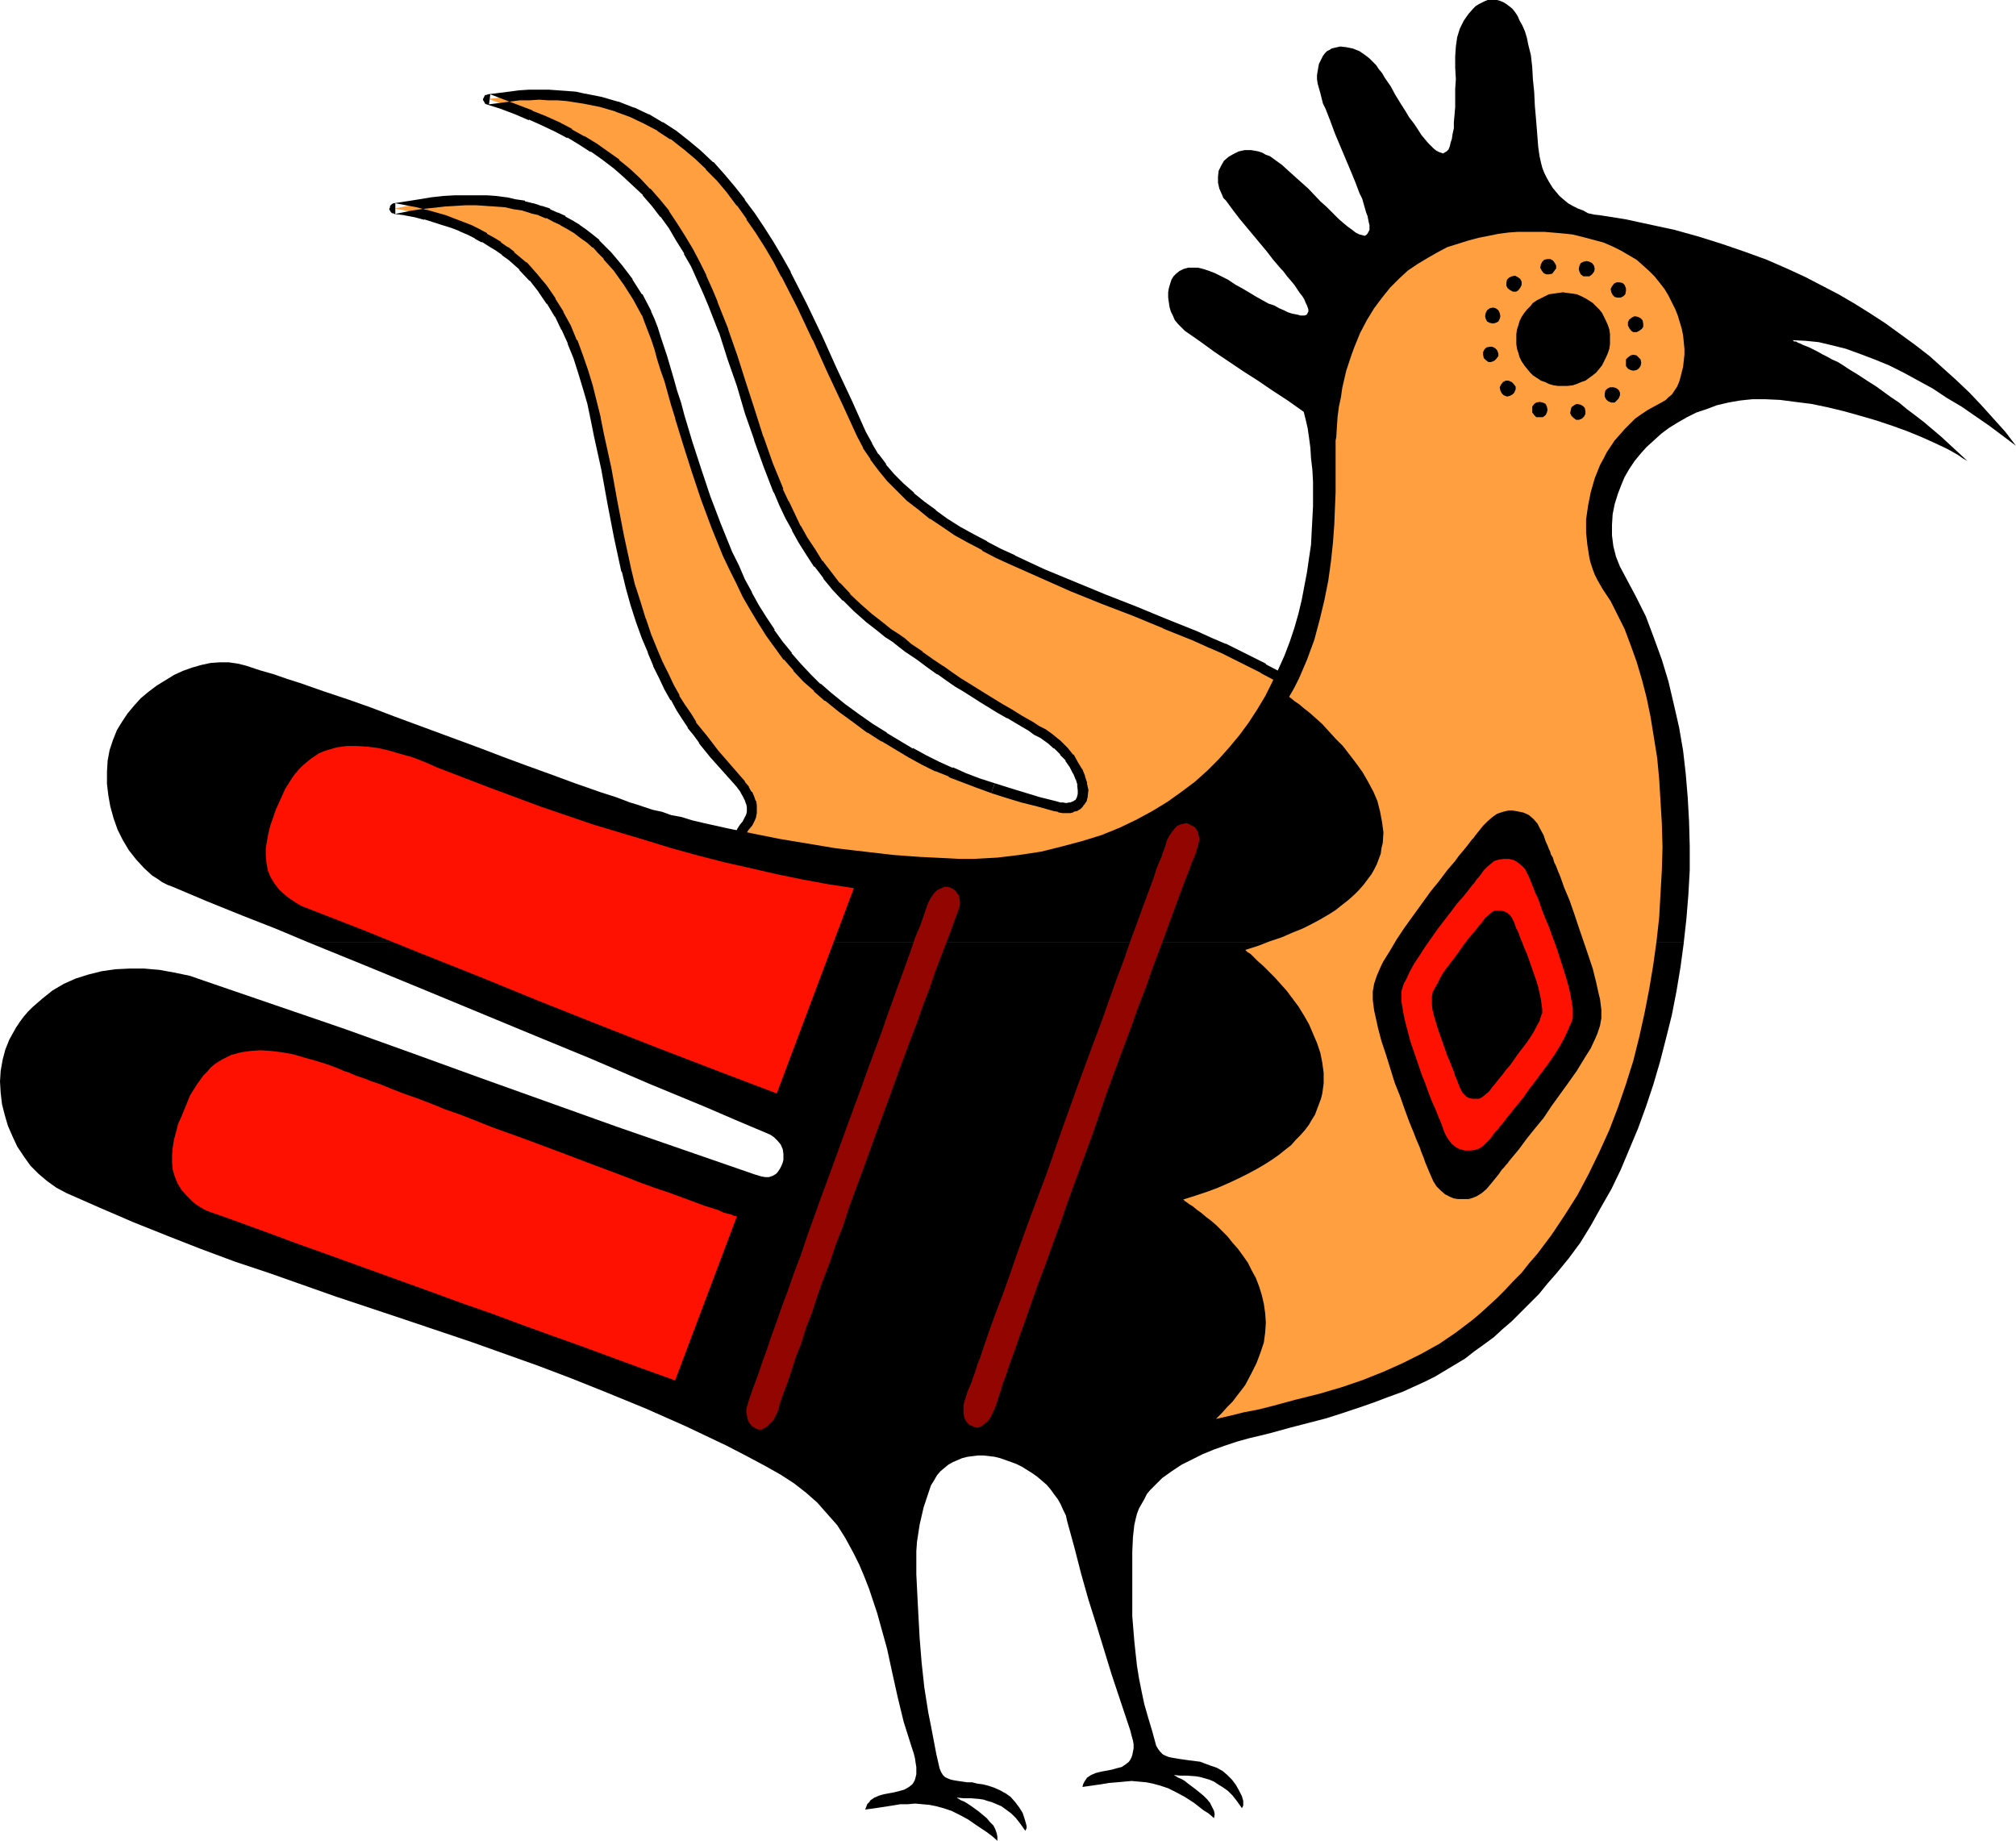 <?xml version="1.0" encoding="UTF-8" standalone="no"?>
<svg
   version="1.0"
   width="129.724mm"
   height="118.449mm"
   id="svg26"
   sodipodi:docname="Bird 55.wmf"
   xmlns:inkscape="http://www.inkscape.org/namespaces/inkscape"
   xmlns:sodipodi="http://sodipodi.sourceforge.net/DTD/sodipodi-0.dtd"
   xmlns="http://www.w3.org/2000/svg"
   xmlns:svg="http://www.w3.org/2000/svg">
  <sodipodi:namedview
     id="namedview26"
     pagecolor="#ffffff"
     bordercolor="#000000"
     borderopacity="0.25"
     inkscape:showpageshadow="2"
     inkscape:pageopacity="0.0"
     inkscape:pagecheckerboard="0"
     inkscape:deskcolor="#d1d1d1"
     inkscape:document-units="mm" />
  <defs
     id="defs1">
    <pattern
       id="WMFhbasepattern"
       patternUnits="userSpaceOnUse"
       width="6"
       height="6"
       x="0"
       y="0" />
  </defs>
  <path
     style="fill:#ff9f3f;fill-opacity:1;fill-rule:evenodd;stroke:none"
     d="m 318.352,167.214 -8.08,-2.908 -3.07,-1.777 -3.07,-1.616 -3.232,-1.616 -3.394,-1.616 -3.394,-1.454 -3.555,-1.616 -7.272,-2.908 -7.434,-3.07 -7.434,-2.908 -7.434,-3.07 -7.434,-3.07 -7.272,-3.393 -3.394,-1.616 -3.394,-1.777 -3.394,-1.777 -3.232,-1.939 -3.07,-1.939 -2.909,-2.1 -2.747,-2.1 -2.747,-2.1 -2.424,-2.262 -2.262,-2.423 -2.101,-2.423 -1.939,-2.585 -1.616,-2.747 -1.454,-2.747 -3.555,-7.755 -3.717,-7.916 -3.555,-7.916 -3.717,-7.755 -3.878,-7.593 -2.101,-3.716 -2.101,-3.554 -2.101,-3.554 -2.262,-3.393 -2.424,-3.231 -2.424,-3.07 -2.586,-3.07 -2.586,-2.747 -2.747,-2.747 -3.07,-2.423 -3.07,-2.423 -3.07,-2.1 -3.394,-1.777 -3.555,-1.616 -3.717,-1.454 -3.717,-0.969 -4.202,-0.969 -2.101,-0.323 -2.101,-0.162 -2.262,-0.323 h -2.101 -2.424 -2.262 l -2.424,0.162 -2.586,0.162 -2.424,0.323 -2.586,0.323 3.555,1.292 3.394,1.292 3.394,1.292 3.232,1.454 3.232,1.454 2.909,1.616 3.07,1.616 2.909,1.777 2.747,1.939 2.586,2.1 2.586,2.1 2.424,2.262 2.424,2.423 2.262,2.585 2.101,2.747 2.101,2.908 1.939,3.07 1.778,3.231 1.616,3.07 1.616,3.231 1.454,3.231 1.293,3.07 2.586,6.624 2.101,6.624 2.262,6.462 2.101,6.624 2.101,6.462 2.262,6.462 2.586,6.301 1.293,3.07 1.454,3.07 1.454,2.908 1.778,2.908 1.778,2.908 1.939,2.908 2.101,2.747 2.262,2.747 2.424,2.585 2.586,2.423 2.747,2.585 3.07,2.262 1.778,1.454 1.616,1.131 1.616,1.292 1.616,1.131 1.454,0.969 1.293,0.969 2.747,1.939 2.262,1.616 2.262,1.454 2.101,1.454 1.939,1.292 4.04,2.585 2.101,1.131 2.101,1.292 2.262,1.454 2.586,1.454 2.747,1.616 1.293,0.808 1.616,0.969 1.778,1.131 1.616,1.454 1.616,1.616 1.293,1.454 1.131,1.777 0.97,1.616 0.646,1.616 0.485,1.454 0.162,1.454 v 1.292 l -0.162,0.646 -0.323,0.485 -0.162,0.485 -0.485,0.485 -0.323,0.323 -0.485,0.323 -0.646,0.162 -0.646,0.162 h -0.808 -0.808 l -0.97,-0.162 -0.97,-0.162 -4.04,-1.131 -3.878,-1.131 -3.717,-0.969 -3.555,-1.292 -3.394,-1.131 -3.394,-1.292 -3.394,-1.454 -3.232,-1.292 -3.232,-1.616 -3.232,-1.777 -3.232,-1.777 -3.394,-1.939 -3.232,-2.262 -3.394,-2.262 -3.394,-2.585 -3.555,-2.747 -2.586,-2.262 -2.586,-2.423 -2.262,-2.585 -2.262,-2.585 -2.262,-2.747 -2.101,-3.07 -1.939,-2.908 -1.778,-3.231 -1.778,-3.07 -1.616,-3.231 -1.616,-3.231 -1.616,-3.393 -2.747,-6.785 -2.586,-6.947 -2.262,-6.624 -2.101,-6.624 -1.939,-6.462 -0.808,-3.07 -0.97,-2.908 -0.808,-2.908 -0.808,-2.747 -0.808,-2.585 -0.808,-2.585 -0.808,-2.262 -0.646,-2.262 -0.808,-1.939 -0.808,-1.939 -2.101,-3.877 -2.424,-3.554 -2.424,-3.393 -2.586,-3.07 -1.293,-1.454 -1.454,-1.454 -1.616,-1.292 -1.454,-1.131 -1.616,-1.131 -1.616,-1.131 -1.778,-0.969 -1.778,-0.808 -1.778,-0.808 -1.939,-0.808 -1.939,-0.646 -2.101,-0.485 -2.101,-0.485 -2.262,-0.323 -2.262,-0.323 -2.424,-0.162 -2.424,-0.162 h -2.586 l -2.586,0.162 -2.747,0.162 -2.909,0.323 -2.909,0.323 -3.07,0.485 -3.07,0.646 2.586,0.485 2.424,0.485 2.586,0.485 4.525,1.292 1.939,0.808 2.101,0.808 2.101,0.808 1.778,0.969 1.778,0.969 1.778,0.969 1.616,1.131 1.616,1.131 1.454,1.131 2.909,2.585 2.424,2.585 2.424,2.908 2.101,3.07 1.939,3.07 1.616,3.231 1.616,3.554 1.293,3.554 1.293,3.554 0.97,3.716 1.131,3.877 0.97,3.877 0.808,4.039 1.616,8.078 1.616,8.24 1.454,8.24 1.939,8.401 0.97,4.039 1.131,4.039 1.293,4.039 1.454,3.877 1.454,3.554 1.293,3.07 1.454,3.07 1.293,2.747 1.454,2.585 1.293,2.262 1.454,2.262 1.293,1.939 1.454,1.939 1.293,1.777 2.747,3.393 2.747,3.07 2.747,3.07 0.97,1.292 0.97,1.292 0.646,0.969 0.485,1.131 0.323,0.969 0.162,0.969 0.162,0.808 -0.162,0.646 v 0.808 l -0.323,0.646 -0.646,1.131 -0.808,1.131 -0.646,0.969 0.162,19.872 h 129.441 z"
     id="path1" />
  <path
     style="fill:#000000;fill-opacity:1;fill-rule:evenodd;stroke:none"
     d="m 319.483,167.375 v -0.323 -0.323 l -0.162,-0.323 -0.323,-0.162 -0.162,-0.162 -0.162,-0.162 -8.08,-2.747 h 0.323 l -3.07,-1.616 v -0.162 l -3.232,-1.616 -3.232,-1.616 -3.232,-1.616 h -0.162 l -3.394,-1.454 -3.555,-1.616 -7.272,-2.908 v 0 l -7.434,-3.07 -7.434,-2.908 v 0 l -7.434,-3.07 v 0 l -7.434,-3.07 -7.272,-3.393 h 0.162 l -3.555,-1.616 -3.394,-1.777 h 0.162 l -3.394,-1.777 -3.232,-1.777 v 0 l -3.07,-1.939 v 0 l -2.909,-2.1 h 0.162 l -2.909,-2.1 v 0 l -2.586,-2.1 h 0.162 l -2.586,-2.262 v 0 l -2.262,-2.262 v 0 l -2.101,-2.423 h 0.162 l -1.939,-2.585 v 0.162 l -1.616,-2.747 0.162,0.162 -1.616,-2.908 v 0 l -3.394,-7.593 -3.717,-7.916 -3.555,-7.916 v 0 l -3.717,-7.755 -3.878,-7.593 v -0.162 l -2.101,-3.716 v 0 l -2.101,-3.554 v 0 l -2.262,-3.554 -2.262,-3.393 v 0 l -2.424,-3.231 v -0.162 l -2.424,-3.07 v 0 l -2.586,-3.07 v 0 l -2.586,-2.908 h -0.162 l -2.747,-2.585 -0.162,-0.162 -2.909,-2.423 v 0 l -3.07,-2.423 v 0 l -3.232,-2.1 h -0.162 l -3.232,-1.939 h -0.162 l -3.394,-1.616 h -0.162 l -3.717,-1.454 h -0.162 l -3.878,-1.131 v 0 l -4.04,-0.808 h -0.162 l -2.101,-0.485 v 0 l -2.101,-0.162 -2.262,-0.162 v 0 l -2.262,-0.162 h -2.262 -0.162 -2.424 l -2.424,0.162 v 0 l -2.424,0.323 -2.586,0.323 v 0 l -2.586,0.323 -0.323,0.162 h -0.323 l -0.162,0.323 -0.162,0.323 -0.162,0.323 v 0.323 l 0.162,0.162 0.162,0.323 0.162,0.323 0.323,0.162 3.555,1.131 3.394,1.292 3.394,1.454 v -0.162 l 3.232,1.454 3.07,1.454 v 0 l 3.07,1.616 v -0.162 l 2.909,1.777 v 0 l 2.747,1.777 v -0.162 l 2.747,1.939 v 0 l 2.747,2.1 -0.162,-0.162 2.586,2.262 v 0 l 2.424,2.262 v 0 l 2.424,2.262 h -0.162 l 2.262,2.585 v 0 l 2.101,2.747 v -0.162 l 2.101,2.908 v 0 l 1.778,3.07 v 0 l 1.939,3.07 h -0.162 l 1.778,3.07 1.454,3.231 v 0 l 1.454,3.231 1.293,3.07 v 0 l 2.586,6.624 v -0.162 l 2.101,6.624 2.262,6.462 1.939,6.624 2.262,6.462 v 0.162 l 2.262,6.301 2.424,6.301 0.162,0.162 1.293,3.07 v 0 l 1.454,3.07 1.616,2.908 v 0.162 l 1.616,2.908 v 0 l 1.939,3.07 1.778,2.747 h 0.162 l 2.101,2.747 v 0.162 l 2.262,2.747 v 0 l 2.424,2.585 h 0.162 l 2.586,2.585 v 0 l 2.747,2.423 0.162,0.162 2.909,2.262 1.778,1.454 1.778,1.131 1.616,1.292 1.454,1.131 1.454,0.969 1.454,0.969 v 0 l 2.586,1.939 v 0 l 2.262,1.616 h 0.162 l 2.262,1.616 2.101,1.454 1.939,1.131 4.04,2.585 v 0 l 2.101,1.292 2.101,1.292 v 0 l 2.262,1.292 h 0.162 l 2.424,1.454 2.747,1.616 1.293,0.969 1.616,0.808 v 0 l 1.778,1.292 -0.162,-0.162 1.616,1.454 v -0.162 l 1.616,1.616 h -0.162 l 1.454,1.454 h -0.162 l 1.131,1.616 v 0 l 0.808,1.616 v -0.162 l 0.646,1.616 v -0.162 l 0.485,1.616 -0.162,-0.323 0.162,1.454 v -0.162 1.292 -0.323 l -0.162,0.646 v 0 l -0.162,0.485 0.162,-0.323 -0.323,0.485 0.162,-0.162 -0.323,0.485 v -0.162 l -0.323,0.323 0.162,-0.162 -0.485,0.323 0.162,-0.162 -0.646,0.323 h 0.162 -0.646 0.162 l -0.808,0.162 h 0.162 l -0.808,-0.162 h 0.162 -0.97 0.162 l -1.131,-0.323 -3.878,-0.969 v 0 l -3.717,-1.131 -3.717,-1.131 -3.555,-1.131 v 0 l -0.808,2.423 v 0 l 3.555,1.131 3.717,1.131 3.878,0.969 v 0 l 4.04,1.131 0.97,0.162 0.162,0.162 0.97,0.162 v 0 h 0.97 0.162 0.646 0.162 l 0.646,-0.162 0.162,-0.162 0.646,-0.162 h 0.162 l 0.485,-0.323 0.323,-0.162 0.323,-0.323 0.162,-0.162 0.323,-0.485 0.162,-0.162 0.323,-0.485 0.162,-0.162 0.162,-0.485 v -0.162 l 0.162,-0.485 v -0.323 l 0.162,-1.292 v -0.162 l -0.323,-1.454 v -0.323 l -0.485,-1.454 v -0.162 l -0.646,-1.616 -0.162,-0.162 -0.97,-1.616 v 0 l -0.97,-1.777 h -0.162 l -1.293,-1.616 -0.162,-0.162 -1.454,-1.454 -0.162,-0.162 -1.616,-1.292 -0.162,-0.162 -1.778,-1.292 v 0 l -1.616,-0.808 -1.454,-0.969 -2.586,-1.454 -2.586,-1.616 v 0 l -2.262,-1.292 v 0 l -2.101,-1.292 -2.101,-1.292 v 0 l -3.878,-2.423 -2.101,-1.292 -2.101,-1.454 -2.262,-1.616 0.162,0.162 -2.424,-1.616 v 0 l -2.747,-1.939 h 0.162 l -1.454,-0.969 -1.454,-0.969 -1.454,-1.292 -1.616,-1.131 -1.778,-1.131 -1.778,-1.454 -2.909,-2.262 v 0 l -2.747,-2.423 v 0 l -2.586,-2.423 h 0.162 l -2.586,-2.747 v 0.162 l -2.101,-2.747 v 0 l -2.101,-2.747 v 0.162 l -1.778,-2.908 -1.939,-2.908 v 0 l -1.616,-2.908 v 0.162 l -1.454,-3.07 -1.454,-3.07 v 0.162 l -1.454,-3.07 h 0.162 l -2.586,-6.301 -2.262,-6.462 v 0.162 l -2.101,-6.624 -2.101,-6.462 -2.101,-6.624 -2.262,-6.462 v -0.162 l -2.586,-6.462 v -0.162 l -1.293,-3.07 -1.454,-3.231 v -0.162 l -1.616,-3.231 -1.616,-3.07 v 0 l -1.939,-3.231 v 0 l -1.939,-3.07 v 0 l -1.939,-2.908 v -0.162 l -2.262,-2.747 v 0 l -2.262,-2.585 h -0.162 l -2.262,-2.423 v 0 l -2.586,-2.423 v 0 l -2.586,-2.1 v -0.162 l -2.747,-1.939 v 0 l -2.747,-1.939 v 0 l -2.909,-1.777 h -0.162 l -2.909,-1.616 v -0.162 l -3.07,-1.616 v 0 l -3.232,-1.454 -3.232,-1.292 -0.162,-0.162 -3.394,-1.292 -3.394,-1.292 -3.394,-1.292 -0.323,2.423 2.586,-0.323 v 0 l 2.424,-0.323 2.424,-0.323 v 0 h 2.424 l 2.424,-0.162 h -0.162 l 2.262,0.162 h 2.262 v 0 l 2.101,0.162 2.101,0.323 v 0 l 2.101,0.323 v 0 l 4.04,0.808 v 0 l 3.878,1.131 h -0.162 l 3.555,1.292 v 0 l 3.394,1.616 v 0 l 3.394,1.777 h -0.162 l 3.232,2.1 v -0.162 l 3.07,2.423 -0.162,-0.162 3.07,2.585 -0.162,-0.162 2.909,2.747 h -0.162 l 2.747,2.747 v 0 l 2.586,3.07 -0.162,-0.162 2.424,3.231 v -0.162 l 2.424,3.393 h -0.162 l 2.262,3.231 2.262,3.554 v 0 l 2.101,3.554 v 0 l 1.939,3.716 v -0.162 l 3.878,7.593 3.717,7.916 v -0.162 l 3.555,7.916 3.717,7.916 3.555,7.755 v 0 l 1.454,2.747 v 0.162 l 1.778,2.585 v 0.162 l 1.939,2.585 v 0 l 2.101,2.585 v 0 l 2.424,2.423 v 0 l 2.424,2.423 v 0 l 2.747,2.1 v 0 l 2.747,2.262 h 0.162 l 2.909,1.939 v 0 l 3.07,2.1 v 0 l 3.232,1.777 3.394,1.777 v 0.162 l 3.394,1.777 3.555,1.616 v 0 l 7.272,3.231 7.272,3.231 v 0 l 7.595,3.07 v 0 l 7.595,2.908 7.434,3.07 h -0.162 l 7.272,2.908 3.555,1.616 3.394,1.454 v 0 l 3.232,1.616 3.232,1.616 3.232,1.616 h -0.162 l 3.07,1.616 0.162,0.162 8.08,2.908 -0.808,-1.292 z"
     id="path2" />
  <path
     style="fill:#000000;fill-opacity:1;fill-rule:evenodd;stroke:none"
     d="m 241.915,190.478 -3.555,-1.131 -3.394,-1.292 -3.232,-1.454 v 0.162 l -3.232,-1.454 v 0 l -3.232,-1.616 -3.232,-1.777 v 0.162 l -3.232,-1.939 -3.232,-1.939 h 0.162 l -3.394,-2.1 v 0 l -3.232,-2.262 -3.555,-2.585 -3.394,-2.747 v 0 l -2.586,-2.262 v 0.162 l -2.424,-2.423 v 0 l -2.424,-2.585 v 0 l -2.262,-2.585 h 0.162 l -2.262,-2.747 -2.101,-2.908 h 0.162 l -1.939,-2.908 v 0 l -1.939,-3.07 -1.778,-3.231 0.162,0.162 -1.778,-3.231 -1.454,-3.393 v 0 l -1.616,-3.231 -2.747,-6.785 v 0 l -2.586,-6.785 v 0 l -2.262,-6.785 -2.101,-6.462 -1.939,-6.462 v 0 l -0.808,-3.07 -0.97,-2.908 v 0 l -0.808,-2.908 -0.808,-2.747 -0.808,-2.747 -0.808,-2.423 -0.808,-2.423 -0.646,-2.1 v 0 l -0.808,-2.1 -0.808,-1.777 v -0.162 l -2.101,-4.039 h -0.162 l -2.262,-3.554 v -0.162 l -2.586,-3.393 v 0 l -2.586,-3.07 -0.162,-0.162 -1.293,-1.292 -1.454,-1.454 v -0.162 l -1.616,-1.292 v 0 l -1.454,-1.131 -1.616,-1.131 -0.162,-0.162 -1.616,-0.969 v 0 l -1.778,-0.969 v -0.162 l -1.778,-0.808 h -0.162 l -1.778,-0.808 V 50.73 l -1.939,-0.646 h -0.162 l -1.939,-0.646 h -0.162 l -1.939,-0.485 v -0.162 l -2.262,-0.323 -2.101,-0.485 h -0.162 l -2.424,-0.323 -2.262,-0.162 h -0.162 -2.424 -2.747 -2.586 l -2.747,0.162 v 0 l -2.909,0.323 v 0 l -2.909,0.485 -3.07,0.485 v 0 l -3.232,0.485 -0.323,0.162 -0.162,0.162 -0.323,0.323 v 0.323 l -0.162,0.323 v 0.323 l 0.162,0.162 0.162,0.323 0.323,0.323 h 0.323 l 0.162,0.162 2.586,0.323 h -0.162 l 2.586,0.485 2.424,0.646 -0.162,-0.162 4.525,1.454 v 0 l 2.101,0.646 2.101,0.808 h -0.162 l 1.939,0.808 v 0 l 1.939,0.969 h -0.162 l 1.778,0.969 v -0.162 l 1.778,1.131 v 0 l 1.616,0.969 v 0 l 1.616,1.131 h -0.162 l 1.616,1.131 v 0 l 2.747,2.423 h -0.162 l 2.586,2.747 v -0.162 l 2.262,2.908 -0.162,-0.162 2.101,3.07 v -0.162 l 1.939,3.231 V 76.902 l 1.616,3.393 V 80.133 l 1.616,3.554 -0.162,-0.162 1.454,3.554 v 0 l 1.131,3.554 1.131,3.716 v 0 l 1.131,3.877 0.808,3.877 v 0 l 0.808,4.039 1.778,8.078 1.454,8.078 1.616,8.401 1.778,8.24 0.162,0.162 0.97,4.039 v 0 l 1.131,4.039 1.293,4.039 v 0 l 1.454,4.039 1.454,3.393 v 0.162 l 1.293,3.07 v 0.162 l 1.454,2.908 1.293,2.747 v 0 l 1.454,2.585 h 0.162 l 1.293,2.423 v 0 l 1.454,2.262 1.293,1.939 v 0.162 l 1.454,1.777 1.293,1.777 v 0.162 l 2.747,3.393 v 0 l 5.494,6.139 1.131,1.292 -0.162,-0.162 0.97,1.292 -0.162,-0.162 0.646,1.131 v 0 l 0.485,0.969 v 0 l 0.323,0.969 v -0.162 l 0.162,0.808 v -0.162 0.808 -0.162 0.646 0 l -0.162,0.808 v -0.323 l -0.162,0.646 v -0.162 l -0.646,1.292 0.162,-0.162 -0.808,0.969 -0.646,0.969 -0.162,0.323 -0.162,0.323 v 0.162 l 0.162,19.872 v 0.323 l 0.162,0.323 0.162,0.162 0.323,0.162 0.323,0.162 h 0.323 129.441 0.162 l 0.323,-0.162 0.323,-0.162 0.162,-0.162 0.162,-0.323 v -0.162 l 8.403,-54.93 -2.424,-0.323 -8.403,54.93 1.293,-1.131 H 180.507 l 1.131,1.292 -0.162,-19.872 -0.162,0.808 0.646,-1.131 0.808,-0.969 0.162,-0.162 0.646,-1.292 v 0 l 0.323,-0.808 v -0.162 l 0.162,-0.808 v 0 -0.808 -0.162 -0.808 -0.162 l -0.162,-0.969 -0.162,-0.162 -0.323,-0.969 v 0 l -0.485,-1.131 h -0.162 l -0.646,-1.131 v -0.162 l -0.97,-1.131 v -0.162 l -1.131,-1.292 -5.333,-6.139 v 0 l -2.586,-3.393 v 0 l -1.454,-1.777 -1.454,-1.777 h 0.162 l -1.293,-2.1 -1.454,-2.1 v 0 l -1.454,-2.262 h 0.162 l -1.454,-2.585 v 0 l -1.293,-2.747 -1.454,-2.908 v 0 l -1.293,-3.07 v 0 l -1.454,-3.554 -1.293,-3.877 v 0.162 l -1.293,-4.201 -1.293,-4.039 v 0.162 l -0.97,-4.039 v 0 l -1.778,-8.24 -1.616,-8.401 -1.454,-8.078 -1.778,-8.078 -0.808,-4.039 v -0.162 l -0.97,-3.877 -0.97,-3.877 v 0 l -1.131,-3.716 -1.293,-3.716 v 0 l -1.293,-3.554 h -0.162 l -1.454,-3.554 v 0 l -1.778,-3.231 v -0.162 l -1.939,-3.07 v -0.162 l -2.101,-3.07 v 0 l -2.424,-2.908 v 0 l -2.424,-2.747 h -0.162 l -2.909,-2.423 v -0.162 l -1.454,-1.131 h -0.162 l -1.616,-1.131 v -0.162 l -1.616,-0.969 v 0 l -1.778,-0.969 v -0.162 l -1.778,-0.969 v 0 l -1.939,-0.969 v 0 l -2.101,-0.808 v 0 l -2.101,-0.808 -2.101,-0.808 v 0 l -4.525,-1.292 h -0.162 l -2.424,-0.646 -2.586,-0.485 v 0 l -2.586,-0.485 v 2.585 l 3.232,-0.646 h -0.162 l 3.07,-0.485 2.909,-0.323 v 0 l 2.909,-0.323 h -0.162 l 2.747,-0.162 2.586,-0.162 v 0 h 2.586 -0.162 l 2.586,0.162 h -0.162 l 2.424,0.162 2.262,0.162 v 0 l 2.101,0.485 2.262,0.323 h -0.162 l 2.101,0.646 h -0.162 l 2.101,0.485 h -0.162 l 1.939,0.808 v -0.162 l 1.778,0.969 v 0 l 1.778,0.808 h -0.162 l 1.778,0.969 v 0 l 1.616,0.969 v 0 l 1.454,1.131 1.616,1.131 v 0 l 1.454,1.292 v -0.162 l 1.293,1.454 1.454,1.454 h -0.162 l 2.747,3.07 -0.162,-0.162 2.424,3.393 v 0 l 2.262,3.554 v 0 l 2.101,3.877 v -0.162 l 0.646,1.777 0.808,2.1 v 0 l 0.808,2.1 0.808,2.423 0.646,2.423 0.808,2.585 0.97,2.747 0.808,2.908 v 0 l 0.808,2.908 0.97,3.07 v 0.162 l 1.939,6.301 2.101,6.624 2.262,6.785 v 0 l 2.586,6.947 v 0 l 2.747,6.785 1.616,3.393 v 0 l 1.616,3.231 1.616,3.393 v 0 l 1.778,3.07 1.939,3.231 v 0 l 1.939,3.07 v 0 l 2.101,2.908 2.101,2.908 h 0.162 l 2.262,2.585 v 0.162 l 2.424,2.585 v 0 l 2.586,2.262 v 0.162 l 2.586,2.262 h 0.162 l 3.394,2.747 3.555,2.585 3.232,2.423 h 0.162 l 3.232,2.1 h 0.162 l 3.232,1.939 3.232,1.939 v 0 l 3.232,1.777 3.232,1.616 h 0.162 l 3.232,1.292 v 0.162 l 3.394,1.292 3.394,1.292 3.555,1.292 z"
     id="path3" />
  <path
     style="fill:#000000;fill-opacity:1;fill-rule:evenodd;stroke:none"
     d="m 75.144,229.252 13.898,5.655 13.736,5.655 27.31,11.309 13.736,5.655 13.898,5.978 14.059,5.816 7.11,3.07 7.272,3.07 1.131,0.485 0.97,0.646 0.808,0.808 0.808,0.969 0.485,1.131 0.162,1.131 v 1.454 l -0.162,0.646 -0.323,0.808 -0.323,0.646 -0.323,0.485 -0.323,0.485 -0.323,0.323 -0.808,0.485 -0.97,0.323 h -0.808 l -0.97,-0.162 -1.616,-0.485 -16.806,-5.816 -16.806,-5.816 -32.966,-11.794 -16.483,-5.978 -16.645,-5.978 -16.968,-5.816 -16.968,-5.816 -3.717,-1.292 -3.878,-0.808 -3.555,-0.646 -3.717,-0.323 h -3.555 l -3.394,0.162 -3.394,0.485 -3.232,0.808 -3.07,0.969 -2.909,1.292 -2.747,1.616 -2.424,1.939 -2.424,2.1 -1.131,1.131 -0.97,1.131 -0.97,1.292 -0.97,1.454 -1.616,2.908 -0.97,2.423 -0.646,2.423 -0.485,2.747 L 0,263.018 l 0.162,2.747 0.323,2.747 0.646,2.585 0.808,2.747 1.131,2.585 1.131,2.423 1.616,2.423 1.616,2.262 1.939,1.939 2.101,1.777 2.262,1.616 2.424,1.292 8.08,3.554 8.242,3.554 8.08,3.231 8.242,3.231 8.242,3.07 8.242,2.747 16.483,5.816 16.483,5.493 16.322,5.493 16.322,5.816 8.08,3.07 8.08,3.231 9.858,4.039 9.858,4.362 9.858,4.685 4.686,2.423 4.848,2.585 3.717,2.1 3.232,2.1 2.909,2.262 2.747,2.423 2.424,2.747 2.424,2.747 1.939,3.07 0.97,1.777 0.97,1.777 1.454,2.908 1.293,3.07 1.131,2.908 0.97,2.908 0.97,2.908 0.808,2.908 1.616,5.816 1.293,5.978 1.293,5.816 1.454,5.978 0.97,3.07 0.97,3.07 0.485,1.454 0.323,1.292 0.162,1.131 0.162,0.969 v 0.969 0.808 l -0.162,0.646 -0.162,0.646 -0.323,0.646 -0.323,0.485 -0.808,0.646 -1.131,0.646 -1.131,0.323 -1.293,0.323 -2.586,0.485 -1.131,0.323 -1.131,0.485 -0.97,0.646 -0.323,0.485 -0.485,0.485 -0.162,0.485 -0.323,0.808 2.424,-0.323 2.101,-0.323 2.101,-0.323 1.939,-0.323 h 1.778 l 1.778,-0.162 1.778,0.162 1.778,0.162 1.616,0.323 1.778,0.485 1.939,0.646 1.939,0.969 2.101,1.131 2.101,1.454 2.424,1.616 1.293,0.969 1.293,1.131 v -0.969 l -0.162,-0.808 -0.323,-0.969 -0.485,-0.969 -0.808,-0.808 -0.808,-0.969 -1.939,-1.616 -1.778,-1.292 -0.97,-0.646 -0.808,-0.485 -0.808,-0.323 -0.485,-0.323 -0.323,-0.162 -0.162,-0.162 1.616,0.162 h 1.778 l 1.939,0.162 1.131,0.162 0.97,0.323 1.131,0.323 1.131,0.485 1.131,0.485 1.131,0.808 1.293,0.969 1.131,1.131 1.131,1.454 1.131,1.616 0.162,-0.323 0.162,-0.323 v -0.485 l -0.162,-0.646 -0.323,-1.131 -0.485,-1.454 -0.808,-1.292 -0.97,-1.292 -1.131,-1.292 -1.131,-0.808 -1.454,-0.808 -1.454,-0.646 -1.454,-0.485 -1.293,-0.323 -1.293,-0.162 -1.293,-0.323 h -1.131 l -1.131,-0.162 -1.131,-0.162 -0.97,-0.162 -0.808,-0.162 -0.808,-0.323 -0.646,-0.323 -0.485,-0.485 -0.485,-0.808 -0.323,-0.808 -0.808,-3.554 -0.646,-3.393 -0.646,-3.393 -0.646,-3.231 -0.485,-3.07 -0.485,-3.07 -0.646,-5.978 -0.485,-5.978 -0.323,-5.978 -0.162,-3.07 -0.162,-3.231 -0.162,-3.231 v -3.554 -2.1 l 0.162,-2.262 0.323,-2.1 0.323,-2.1 0.97,-4.201 1.293,-3.877 0.485,-1.454 0.808,-1.292 0.646,-1.131 0.808,-0.969 0.97,-0.808 0.97,-0.808 1.131,-0.646 1.131,-0.485 1.131,-0.485 1.293,-0.323 1.293,-0.162 1.293,-0.162 h 1.293 l 1.454,0.162 1.293,0.162 1.293,0.323 2.747,0.969 1.293,0.485 1.293,0.646 1.293,0.808 1.293,0.808 1.131,0.808 1.131,0.969 1.131,0.969 0.97,1.131 0.808,1.131 0.97,1.292 0.646,1.131 0.646,1.454 0.646,1.292 0.323,1.454 1.778,6.462 1.616,6.301 1.778,6.301 1.939,6.139 3.717,12.117 4.04,12.117 0.485,1.454 0.323,1.292 0.323,1.131 0.162,0.969 v 0.969 l -0.162,0.808 -0.162,0.808 -0.162,0.485 -0.323,0.646 -0.323,0.485 -0.808,0.646 -0.97,0.646 -1.293,0.323 -1.131,0.323 -2.586,0.485 -1.293,0.323 -1.131,0.485 -0.97,0.646 -0.323,0.485 -0.323,0.485 -0.323,0.646 -0.162,0.646 2.262,-0.323 2.262,-0.323 1.939,-0.323 1.939,-0.162 1.778,-0.162 1.778,-0.162 1.778,0.162 1.778,0.162 1.616,0.323 1.778,0.485 1.939,0.646 1.939,0.969 2.101,1.131 2.262,1.454 2.262,1.777 1.293,0.808 1.293,1.131 0.162,-0.969 -0.162,-0.808 -0.485,-0.969 -0.485,-0.969 -0.646,-0.808 -0.97,-0.969 -1.778,-1.454 -1.939,-1.454 -0.808,-0.646 -0.808,-0.485 -0.808,-0.323 -0.485,-0.323 -0.323,-0.162 -0.162,-0.162 1.454,0.162 h 1.778 l 2.101,0.162 0.97,0.162 2.262,0.646 1.131,0.485 0.97,0.646 1.293,0.808 1.131,0.808 1.131,1.131 1.131,1.454 1.131,1.616 0.162,-0.323 0.162,-0.323 v -0.485 -0.646 l -0.323,-1.131 -0.646,-1.292 -0.808,-1.454 -0.97,-1.292 -1.131,-1.131 -1.131,-0.969 -1.454,-0.808 -1.454,-0.485 -1.293,-0.485 -1.293,-0.485 -1.293,-0.162 -1.293,-0.162 -2.262,-0.323 -1.939,-0.323 -0.808,-0.162 -0.808,-0.323 -0.646,-0.323 -0.646,-0.646 -0.485,-0.646 -0.485,-0.808 -0.97,-3.554 -0.97,-3.231 -0.97,-3.393 -0.646,-3.07 -0.646,-3.231 -0.485,-3.07 -0.323,-2.908 -0.323,-3.07 -0.485,-5.978 v -5.978 -3.231 -3.231 -3.231 l 0.162,-3.554 0.162,-1.454 0.162,-1.454 0.323,-1.454 0.323,-1.292 0.485,-1.292 0.646,-1.131 0.646,-1.131 0.646,-1.292 0.808,-0.969 0.97,-0.969 1.939,-1.939 2.262,-1.616 2.424,-1.616 2.586,-1.292 2.586,-1.292 2.747,-1.131 2.747,-0.969 2.909,-0.969 2.909,-0.808 2.747,-0.646 2.586,-0.646 4.686,-1.292 4.363,-1.131 4.363,-1.131 4.04,-1.292 3.878,-1.292 3.717,-1.292 3.394,-1.292 3.555,-1.292 5.333,-2.423 2.586,-1.292 2.424,-1.454 2.424,-1.454 2.424,-1.454 2.262,-1.777 2.262,-1.616 2.424,-1.777 2.101,-1.939 2.262,-1.939 2.101,-2.1 2.262,-2.262 2.262,-2.262 2.101,-2.585 2.262,-2.585 2.909,-3.554 2.747,-3.716 2.586,-4.201 2.424,-4.362 2.586,-4.524 2.262,-4.685 2.101,-5.008 2.101,-5.008 1.939,-5.331 1.778,-5.331 1.616,-5.493 1.454,-5.655 1.454,-5.816 1.131,-5.816 0.97,-5.816 0.808,-5.978 z"
     id="path4" />
  <path
     style="fill:#000000;fill-opacity:1;fill-rule:evenodd;stroke:none"
     d="m 409.494,229.252 0.646,-5.816 0.485,-5.978 0.323,-5.816 v -5.816 l -0.162,-5.978 -0.323,-5.816 -0.485,-5.816 -0.646,-5.655 -0.97,-5.655 -1.293,-5.655 -1.293,-5.493 -1.616,-5.331 -1.939,-5.331 -1.939,-5.17 -2.424,-4.847 -2.586,-4.847 -1.293,-2.423 -0.97,-2.423 -0.646,-2.585 -0.323,-2.585 v -2.585 l 0.162,-2.585 0.485,-2.423 0.808,-2.585 0.808,-2.1 0.808,-1.939 1.131,-1.939 1.293,-1.939 1.454,-1.777 1.454,-1.616 1.778,-1.616 1.778,-1.616 1.939,-1.454 2.101,-1.292 2.262,-1.292 2.262,-1.131 2.424,-0.808 2.586,-0.969 2.747,-0.646 2.747,-0.485 1.454,-0.162 1.616,-0.162 h 3.232 l 3.555,0.162 3.717,0.485 3.878,0.485 3.878,0.808 4.04,0.969 4.04,1.131 3.878,1.131 3.878,1.292 3.555,1.292 3.555,1.454 3.232,1.454 3.07,1.454 2.586,1.454 1.131,0.808 1.131,0.646 -2.262,-2.1 -2.101,-1.939 -2.101,-1.939 -2.101,-1.777 -2.101,-1.777 -2.101,-1.616 -1.939,-1.454 -1.939,-1.616 -1.939,-1.292 -1.778,-1.292 -1.778,-1.292 -1.778,-1.131 -3.232,-2.1 -1.616,-0.969 -1.454,-0.969 -1.293,-0.808 -1.454,-0.646 -1.131,-0.646 -1.293,-0.646 -1.131,-0.646 -0.97,-0.485 -0.97,-0.485 -0.808,-0.323 -0.808,-0.323 -0.646,-0.323 -0.485,-0.162 -0.485,-0.323 h -0.485 l -0.162,-0.162 -0.162,-0.162 h -0.162 l 3.232,0.162 3.232,0.323 3.394,0.808 3.232,0.808 3.555,1.292 3.394,1.292 3.555,1.454 3.555,1.777 3.555,1.939 3.555,1.939 3.394,2.262 3.555,2.1 6.787,4.685 6.464,4.847 -2.586,-3.393 -2.909,-3.231 -2.909,-3.231 -2.909,-3.07 -3.232,-3.07 -3.232,-2.908 -3.232,-2.908 -3.555,-2.747 -3.555,-2.585 -3.555,-2.585 -3.717,-2.423 -3.878,-2.423 -3.878,-2.262 -4.04,-2.1 -4.04,-2.1 -4.202,-1.939 -5.171,-2.262 -5.333,-1.939 -5.656,-1.939 -5.656,-1.777 -5.818,-1.616 -5.979,-1.292 -5.979,-1.292 -6.141,-0.969 -1.454,-0.162 -1.454,-0.323 -1.131,-0.646 -1.293,-0.485 -1.293,-0.646 -1.131,-0.646 -0.97,-0.808 -1.131,-0.969 -0.808,-0.969 -0.808,-0.969 -0.808,-1.292 -0.646,-1.131 -0.646,-1.292 -0.485,-1.292 -0.323,-1.292 -0.323,-1.454 -0.323,-2.262 -0.162,-2.1 -0.162,-2.1 -0.162,-1.939 -0.162,-1.939 -0.162,-1.777 -0.162,-3.393 -0.323,-3.231 -0.162,-2.908 -0.323,-2.908 -0.646,-2.585 -0.323,-1.616 -0.485,-1.616 -0.646,-1.454 -0.646,-1.131 -0.485,-1.131 -0.646,-0.969 -0.646,-0.808 -0.808,-0.646 -0.646,-0.485 -0.808,-0.485 -0.808,-0.323 L 364.084,0 h -0.808 -0.808 -0.646 l -0.808,0.323 -0.646,0.323 -0.646,0.323 -0.808,0.485 -0.646,0.646 -1.131,1.292 -1.131,1.616 -0.97,1.939 -0.646,2.1 -0.323,2.262 -0.162,2.423 v 2.747 l 0.162,2.747 -0.162,2.423 v 2.262 2.1 l -0.162,1.939 -0.162,1.777 v 1.454 l -0.323,1.454 -0.162,1.131 -0.323,0.969 -0.162,0.808 -0.323,0.808 -0.485,0.485 -0.323,0.162 -0.485,0.323 -0.485,-0.162 -0.485,-0.162 -0.646,-0.323 -0.646,-0.485 -0.646,-0.646 -0.808,-0.808 -0.808,-0.969 -0.808,-0.969 -0.808,-1.292 -0.97,-1.454 -1.131,-1.454 -0.97,-1.616 -1.131,-1.777 -1.293,-2.1 -1.131,-2.1 -1.454,-2.1 -0.646,-1.131 -0.808,-0.969 -0.646,-0.969 -0.808,-0.808 -0.808,-0.808 -0.808,-0.646 -1.616,-1.131 -1.616,-0.646 -1.616,-0.323 -1.454,-0.162 -1.454,0.323 -0.646,0.162 -0.485,0.323 -0.646,0.323 -0.485,0.485 -0.485,0.646 -0.323,0.646 -0.323,0.646 -0.323,0.646 -0.162,0.808 -0.162,0.969 -0.162,0.969 v 0.969 l 0.162,1.131 0.323,1.131 0.323,1.131 0.323,1.292 0.323,1.292 0.646,1.292 1.131,2.908 1.131,3.07 1.293,3.07 1.293,3.07 1.293,3.07 1.131,2.747 0.485,1.292 0.485,1.292 0.646,1.292 0.323,1.131 0.323,1.131 0.323,1.131 0.323,0.808 0.162,0.808 0.162,0.808 0.162,0.646 v 1.131 l -0.162,0.323 -0.162,0.323 -0.323,0.485 -0.485,0.323 -0.646,-0.162 -0.646,-0.162 -0.97,-0.485 -0.808,-0.646 -1.131,-0.808 -0.97,-0.808 -1.131,-0.969 -1.131,-1.131 -1.778,-1.777 -1.616,-1.454 -2.909,-3.07 -3.07,-2.747 -1.616,-1.454 -1.778,-1.616 -1.131,-0.808 -1.778,-1.292 -0.97,-0.323 -0.808,-0.485 -0.97,-0.323 -0.808,-0.162 -0.97,-0.162 h -1.616 l -1.454,0.323 -1.293,0.646 -1.131,0.646 -1.131,0.969 -0.646,1.131 -0.646,1.292 -0.162,1.454 v 1.454 l 0.323,1.454 0.646,1.454 0.323,0.808 0.646,0.646 1.778,2.423 1.616,2.1 6.464,7.755 1.616,2.1 1.939,2.262 0.323,0.323 0.162,0.162 0.97,1.292 0.97,1.131 0.808,0.969 0.646,0.969 0.646,0.969 0.646,0.808 0.485,0.808 0.323,0.808 0.323,0.646 0.162,0.485 0.162,0.485 v 0.485 l -0.162,0.323 -0.162,0.323 -0.162,0.162 -0.485,0.162 h -0.323 -0.646 l -0.485,-0.162 -0.808,-0.162 -0.808,-0.162 -0.97,-0.323 -0.97,-0.485 -1.131,-0.485 -1.131,-0.646 -1.454,-0.485 -1.454,-0.808 -1.454,-0.808 -1.616,-0.969 -1.616,-0.969 -1.778,-0.969 -1.939,-1.292 -1.616,-0.808 -1.616,-0.808 -1.293,-0.485 -1.454,-0.485 -1.293,-0.323 h -1.293 -1.131 l -1.131,0.323 -0.97,0.485 -0.808,0.646 -0.646,0.646 -0.485,0.808 -0.323,0.969 -0.323,1.131 -0.162,0.969 v 1.292 l 0.162,1.131 0.162,1.131 0.323,1.131 0.485,0.969 0.485,1.131 0.808,0.969 0.808,0.808 0.808,0.808 3.717,2.585 3.555,2.585 6.949,4.685 3.555,2.262 3.555,2.423 3.717,2.423 3.878,2.747 0.485,1.939 0.485,2.1 0.323,2.262 0.323,2.423 0.162,2.585 0.323,2.747 0.162,2.908 v 2.908 3.07 l -0.162,3.07 -0.162,3.07 -0.162,3.231 -0.485,3.231 -0.485,3.393 -0.646,3.393 -0.646,3.393 -0.808,3.393 -0.97,3.393 -1.131,3.393 -1.293,3.393 -1.454,3.231 -1.616,3.393 -1.616,3.231 -1.939,3.231 -2.101,3.231 -2.262,3.07 -2.424,2.908 -2.586,2.908 -2.747,2.747 -3.07,2.747 -3.232,2.423 -3.394,2.423 -3.717,2.262 -3.878,2.1 -4.04,1.939 -4.363,1.777 -4.686,1.454 -4.848,1.292 -5.171,1.292 -5.333,0.808 -2.586,0.323 -2.747,0.323 -2.909,0.162 -2.909,0.162 h -3.232 l -3.07,-0.162 -6.626,-0.323 -6.626,-0.485 -6.949,-0.808 -6.949,-0.808 -6.787,-1.131 -6.787,-1.131 -6.464,-1.292 -6.302,-1.292 -2.909,-0.646 -2.909,-0.646 -2.747,-0.646 -2.586,-0.808 -2.586,-0.485 -2.262,-0.808 -2.262,-0.485 -1.939,-0.646 -1.939,-0.646 -1.616,-0.485 -3.394,-1.292 -3.555,-1.131 -6.464,-2.262 -6.141,-2.262 -5.818,-2.1 -5.656,-2.1 -5.494,-2.1 -10.504,-3.877 -10.504,-3.877 -5.494,-2.1 -5.494,-1.939 -5.818,-1.939 -5.979,-2.1 -3.07,-0.969 -3.232,-1.131 -3.394,-0.969 -3.394,-1.131 -1.939,-0.485 -2.262,-0.323 H 53.49 l -2.262,0.162 -2.262,0.485 -2.262,0.646 -2.262,0.808 -2.101,0.969 -2.101,1.292 -2.101,1.292 -1.939,1.454 -1.939,1.616 -1.616,1.777 -1.616,1.939 -1.293,1.939 -1.293,2.1 -0.97,2.423 -0.808,2.423 -0.485,2.585 -0.162,2.747 v 2.908 l 0.323,2.747 0.485,2.747 0.808,2.908 0.97,2.747 1.293,2.585 1.454,2.423 1.778,2.262 1.939,2.1 1.939,1.777 1.293,0.808 1.131,0.808 1.293,0.646 1.293,0.485 8.403,3.554 8.403,3.393 8.242,3.231 8.08,3.393 z"
     id="path5" />
  <path
     style="fill:#ff9f3f;fill-opacity:1;fill-rule:evenodd;stroke:none"
     d="m 295.728,345.09 3.555,-0.808 3.232,-0.808 3.394,-0.646 3.232,-0.808 5.979,-1.616 5.818,-1.454 5.494,-1.616 5.171,-1.777 4.848,-1.939 4.686,-2.1 4.525,-2.262 4.363,-2.423 4.04,-2.747 4.04,-3.07 2.101,-1.777 1.939,-1.777 1.939,-1.777 1.939,-1.939 1.939,-2.1 2.101,-2.1 1.778,-2.262 2.101,-2.423 3.394,-4.524 3.232,-4.847 3.07,-4.847 2.747,-5.17 2.586,-5.331 2.424,-5.331 2.101,-5.493 1.939,-5.655 1.778,-5.655 1.454,-5.816 1.293,-5.816 1.131,-5.816 0.97,-5.816 0.808,-5.816 0.646,-5.816 0.323,-5.816 0.323,-5.655 0.162,-5.655 -0.162,-5.655 -0.323,-5.493 -0.323,-5.331 -0.485,-5.17 -0.808,-5.008 -0.808,-5.008 -0.97,-4.685 -1.131,-4.362 -1.293,-4.362 -1.454,-4.039 -1.454,-3.877 -1.778,-3.554 -1.616,-3.231 -1.939,-2.908 -0.646,-1.131 -0.646,-1.131 -0.646,-1.292 -0.485,-1.292 -0.485,-1.454 -0.323,-1.292 -0.485,-3.07 -0.323,-3.07 v -3.231 l 0.485,-3.393 0.646,-3.231 0.97,-3.393 0.646,-1.616 0.646,-1.616 0.808,-1.454 0.808,-1.616 0.97,-1.454 0.97,-1.454 1.293,-1.454 1.131,-1.292 1.293,-1.292 1.293,-1.292 1.616,-1.131 1.454,-0.969 1.778,-0.969 1.778,-0.969 0.808,-0.485 0.646,-0.646 0.808,-0.646 0.646,-0.969 0.646,-0.969 0.485,-1.131 0.323,-1.131 0.323,-1.292 0.323,-1.292 0.162,-1.454 0.162,-1.454 v -1.454 l -0.162,-1.616 -0.162,-1.616 -0.323,-1.616 -0.485,-1.616 -0.485,-1.616 -0.646,-1.616 -0.808,-1.616 -0.808,-1.616 -0.97,-1.616 -1.131,-1.454 -1.293,-1.616 -1.293,-1.292 -1.616,-1.454 -1.454,-1.292 -1.939,-1.131 -1.939,-1.131 -1.939,-0.969 -2.262,-0.969 -2.424,-0.646 -2.424,-0.646 -1.293,-0.323 -1.293,-0.323 -1.454,-0.162 -1.616,-0.162 -1.939,-0.162 -1.939,-0.162 h -1.939 -2.262 -2.262 l -2.262,0.162 -2.424,0.323 -2.424,0.485 -2.424,0.485 -2.424,0.646 -2.586,0.808 -2.586,0.808 -2.424,1.292 -2.262,1.292 -2.424,1.454 -2.424,1.616 -2.101,1.939 -2.262,2.262 -1.939,2.423 -1.939,2.585 -1.778,2.908 -1.616,3.07 -1.454,3.554 -0.646,1.777 -0.646,1.939 -0.646,1.939 -0.485,2.1 -0.485,2.1 -0.323,2.262 -0.485,2.262 -0.323,2.423 -0.162,2.423 -0.162,2.585 -0.162,0.808 v 9.047 1.777 1.777 l -0.162,3.877 -0.162,4.039 -0.323,4.362 -0.485,4.524 -0.646,4.685 -0.97,4.847 -1.131,4.685 -1.293,4.847 -1.778,4.847 -0.97,2.262 -0.97,2.262 -1.131,2.262 -1.293,2.262 h 0.162 v 0.162 l 0.323,0.162 0.162,0.162 0.808,0.646 0.97,0.646 1.131,0.969 1.454,1.131 1.454,1.292 1.616,1.454 1.616,1.777 1.616,1.777 1.778,1.777 1.616,2.1 1.616,2.1 1.616,2.262 1.293,2.262 1.293,2.423 0.97,2.262 0.646,2.585 0.485,2.585 0.323,2.423 -0.162,2.585 -0.323,1.292 -0.162,1.292 -0.485,1.292 -0.485,1.292 -0.646,1.292 -0.646,1.131 -0.97,1.292 -0.97,1.292 -1.131,1.292 -1.131,1.131 -1.454,1.292 -1.454,1.131 -1.616,1.292 -1.778,1.131 -1.939,1.131 -2.101,1.131 -2.262,1.131 -2.424,0.969 -2.586,1.131 -2.909,0.969 -2.909,1.131 -3.07,0.969 v 0 l 0.162,0.162 0.323,0.323 0.808,0.485 0.808,0.808 0.97,0.969 1.293,1.131 1.293,1.292 1.454,1.454 1.454,1.616 1.454,1.616 1.454,1.939 1.454,1.939 1.293,2.1 1.293,2.262 0.97,2.262 0.97,2.262 0.808,2.423 0.485,2.423 0.323,2.423 v 2.585 l -0.323,2.423 -0.323,1.292 -0.485,1.292 -0.485,1.292 -0.485,1.292 -0.808,1.292 -0.646,1.131 -0.97,1.292 -1.131,1.292 -1.131,1.131 -1.131,1.292 -1.454,1.131 -1.616,1.292 -1.616,1.131 -1.778,1.131 -1.939,1.131 -2.101,1.131 -2.262,1.131 -2.424,1.131 -2.586,1.131 -2.586,0.969 -2.909,0.969 -3.07,0.969 h 0.162 l 0.323,0.323 0.485,0.323 0.646,0.485 0.808,0.485 0.97,0.808 1.131,0.808 1.131,0.969 1.293,0.969 1.293,1.131 1.293,1.292 1.293,1.292 1.293,1.616 1.293,1.454 1.293,1.777 1.131,1.616 0.97,1.939 0.97,1.777 0.808,2.1 0.646,2.1 0.485,2.1 0.323,2.262 0.162,2.262 -0.162,2.423 -0.323,2.423 -0.808,2.423 -0.97,2.585 -1.293,2.585 -1.454,2.747 -0.97,1.292 -1.131,1.454 -0.97,1.292 -1.293,1.292 -1.293,1.454 z"
     id="path6" />
  <path
     style="fill:#ff1100;fill-opacity:1;fill-rule:evenodd;stroke:none"
     d="m 207.656,216.004 -6.302,-0.969 -6.141,-1.131 -6.302,-1.292 -6.302,-1.454 -6.464,-1.454 -6.302,-1.616 -6.464,-1.777 -6.302,-1.939 -6.464,-1.939 -6.464,-1.939 -12.766,-4.362 -12.605,-4.685 -12.605,-4.847 -2.909,-1.292 -2.909,-1.131 -2.909,-0.808 -2.747,-0.808 -2.747,-0.646 -2.586,-0.323 -2.586,-0.162 h -2.424 l -2.424,0.323 -2.262,0.646 -0.97,0.323 -1.131,0.485 -0.97,0.646 -0.97,0.646 -0.97,0.808 -0.97,0.808 -0.97,0.969 -0.97,1.131 -0.808,1.131 -0.808,1.292 -0.808,1.292 -0.646,1.454 -1.616,3.554 -0.646,1.939 -0.646,1.777 -0.485,1.939 -0.323,1.777 -0.323,1.939 v 1.777 l 0.162,1.777 0.323,1.777 0.646,1.616 0.97,1.616 1.131,1.454 1.616,1.454 0.808,0.646 0.97,0.646 0.97,0.646 1.131,0.646 14.544,5.655 14.382,5.816 14.221,5.655 14.221,5.816 14.221,5.655 14.382,5.655 14.706,5.655 14.867,5.655 z"
     id="path7" />
  <path
     style="fill:#ff1100;fill-opacity:1;fill-rule:evenodd;stroke:none"
     d="m 164.185,335.72 -8.08,-2.908 -7.918,-2.908 -7.434,-2.747 -7.272,-2.585 -7.11,-2.585 -6.949,-2.585 -6.949,-2.423 -6.626,-2.423 -26.826,-9.694 -6.787,-2.423 -6.949,-2.585 -7.11,-2.585 -3.555,-1.292 -3.717,-1.292 -1.131,-0.485 -1.131,-0.646 -0.97,-0.646 -0.808,-0.646 -1.454,-1.454 -1.293,-1.454 -0.97,-1.616 -0.646,-1.616 -0.485,-1.616 -0.162,-1.777 v -1.939 l 0.162,-1.777 0.323,-1.939 0.485,-1.777 0.485,-1.939 0.808,-1.777 1.454,-3.554 0.646,-1.616 0.808,-1.292 0.808,-1.292 0.808,-1.131 0.808,-1.131 0.97,-0.969 0.808,-0.969 0.97,-0.808 0.97,-0.646 1.131,-0.646 0.97,-0.485 0.97,-0.485 2.424,-0.646 2.262,-0.323 2.424,-0.162 2.586,0.162 2.586,0.323 2.747,0.485 2.747,0.808 2.909,0.808 3.07,0.969 2.909,1.131 0.323,0.162 0.323,0.162 0.485,0.162 0.646,0.162 0.646,0.323 0.808,0.323 0.808,0.323 0.97,0.323 0.97,0.323 1.131,0.485 2.424,0.808 2.747,1.131 2.909,1.131 3.232,1.131 3.394,1.292 3.555,1.454 3.717,1.292 3.717,1.454 4.04,1.616 8.08,2.908 8.242,3.07 8.08,3.07 3.878,1.454 3.878,1.454 3.717,1.454 3.555,1.292 3.394,1.131 3.07,1.131 3.07,1.131 2.586,0.969 2.586,0.808 0.97,0.323 0.97,0.485 1.131,0.323 0.808,0.162 0.646,0.323 0.808,0.162 z"
     id="path8" />
  <path
     style="fill:#930500;fill-opacity:1;fill-rule:evenodd;stroke:none"
     d="m 233.027,221.497 -0.97,2.585 -0.97,2.747 -1.131,2.908 -1.293,3.393 -1.293,3.393 -1.293,3.877 -1.454,3.716 -1.454,4.201 -1.616,4.201 -1.616,4.362 -1.616,4.362 -1.616,4.524 -3.394,9.209 -3.394,9.37 -3.394,9.209 -1.454,4.524 -1.778,4.524 -1.454,4.362 -1.616,4.201 -1.454,4.039 -1.293,4.039 -1.454,3.716 -1.131,3.716 -1.293,3.231 -0.97,3.07 -0.97,2.908 -0.97,2.585 -0.808,2.262 -0.323,0.969 -0.162,0.969 -0.646,1.454 -0.646,1.292 -0.808,0.808 -0.646,0.646 -0.808,0.485 -0.646,0.323 h -0.808 l -0.646,-0.323 -0.646,-0.323 -0.485,-0.485 -0.485,-0.646 -0.323,-0.808 -0.162,-0.969 -0.162,-0.969 0.162,-0.969 0.323,-1.131 0.323,-0.969 0.323,-0.969 0.808,-2.262 0.97,-2.585 0.97,-2.908 1.131,-3.07 1.131,-3.393 1.293,-3.554 1.293,-3.716 1.454,-3.877 1.454,-4.201 1.616,-4.201 1.454,-4.362 1.616,-4.524 1.616,-4.524 3.394,-9.209 3.394,-9.37 3.394,-9.209 1.616,-4.524 1.616,-4.362 1.616,-4.362 1.454,-4.201 1.454,-4.039 1.454,-4.039 1.293,-3.554 1.293,-3.554 1.131,-3.393 1.293,-3.07 0.97,-2.747 0.808,-2.423 0.646,-1.292 0.646,-0.969 0.646,-0.808 0.646,-0.485 0.808,-0.323 0.646,-0.323 h 0.808 l 0.646,0.162 0.646,0.323 0.646,0.485 0.323,0.485 0.485,0.646 0.162,0.808 0.162,0.969 -0.162,0.969 z"
     id="path9" />
  <path
     style="fill:#930500;fill-opacity:1;fill-rule:evenodd;stroke:none"
     d="m 291.203,206.149 -0.323,1.131 -0.485,1.292 -0.646,1.454 -0.485,1.454 -0.646,1.616 -0.646,1.616 -1.293,3.554 -1.454,3.877 -1.454,4.039 -1.616,4.362 -1.778,4.685 -1.616,4.685 -1.939,5.008 -1.778,5.008 -1.939,5.17 -3.878,10.501 -3.717,10.824 -3.878,10.501 -1.939,5.331 -1.778,5.17 -1.778,4.847 -1.778,5.008 -1.778,4.685 -1.616,4.524 -1.454,4.201 -1.454,4.039 -1.293,3.716 -1.293,3.554 -0.485,1.454 -0.485,1.454 -0.646,1.616 -0.323,1.292 -0.485,1.292 -0.323,1.131 -0.323,0.969 -0.323,0.969 -0.646,1.454 -0.646,1.292 -0.646,0.808 -0.808,0.646 -0.646,0.485 -0.808,0.323 h -0.646 l -0.646,-0.323 -0.808,-0.323 -0.485,-0.485 -0.485,-0.646 -0.323,-0.808 -0.162,-0.969 v -0.969 -0.969 l 0.323,-1.131 0.323,-0.969 0.323,-1.131 0.485,-1.131 0.485,-1.131 0.485,-1.454 0.485,-1.292 0.485,-1.616 0.646,-1.616 1.131,-3.393 1.293,-3.716 1.454,-4.039 1.616,-4.201 1.616,-4.524 1.616,-4.685 1.778,-5.008 1.778,-4.847 1.939,-5.17 1.939,-5.17 3.717,-10.663 3.878,-10.824 3.878,-10.501 1.939,-5.17 1.778,-5.008 1.778,-5.008 1.778,-4.685 1.616,-4.685 1.616,-4.362 1.454,-4.039 1.454,-3.877 1.293,-3.554 0.485,-1.616 0.646,-1.616 0.646,-1.454 0.485,-1.454 0.485,-1.292 0.323,-1.292 0.646,-1.131 0.646,-0.969 0.646,-0.808 0.646,-0.646 0.808,-0.323 0.646,-0.162 0.808,-0.162 0.646,0.323 0.646,0.323 0.646,0.323 0.485,0.646 0.323,0.646 0.162,0.808 0.162,0.808 -0.162,0.969 z"
     id="path10" />
  <path
     style="fill:#000000;fill-opacity:1;fill-rule:evenodd;stroke:none"
     d="m 389.294,248.478 -0.162,0.969 -0.323,0.969 -0.323,0.969 -0.485,1.131 -1.131,2.423 -1.616,2.585 -1.778,2.908 -1.939,2.747 -4.202,5.816 -1.939,2.908 -2.262,2.747 -1.939,2.423 -1.778,2.423 -0.808,0.969 -0.808,0.969 -0.808,0.969 -0.323,0.485 -0.323,0.323 -0.646,0.808 -0.485,0.485 -0.323,0.485 -0.323,0.485 -2.101,2.585 -0.97,1.131 -1.131,0.969 -1.293,0.808 -1.293,0.485 -0.646,0.162 h -0.808 -0.808 -0.97 l -0.97,-0.162 -0.808,-0.323 -0.646,-0.323 -0.646,-0.323 -1.131,-0.969 -0.97,-0.969 -0.808,-1.292 -0.646,-1.454 -1.293,-3.07 -0.162,-0.485 -0.162,-0.485 -0.323,-0.808 -0.323,-0.808 -0.323,-0.969 -0.485,-1.131 -0.485,-1.131 -0.485,-1.292 -1.131,-2.747 -1.131,-3.07 -1.131,-3.231 -1.293,-3.231 -2.101,-6.785 -1.131,-3.393 -0.808,-3.07 -0.646,-2.908 -0.323,-1.454 -0.162,-1.292 -0.162,-1.292 v -0.969 -1.131 l 0.162,-0.808 0.162,-0.969 0.323,-0.969 0.323,-0.969 0.485,-1.131 0.485,-1.131 0.646,-1.292 1.616,-2.585 1.616,-2.747 1.939,-2.908 4.202,-5.816 2.101,-2.908 2.101,-2.585 1.939,-2.585 1.939,-2.262 0.808,-1.131 0.808,-0.969 0.808,-0.969 0.646,-0.808 0.485,-0.646 0.485,-0.646 0.485,-0.485 0.323,-0.485 1.939,-2.423 1.131,-1.131 1.131,-0.969 1.131,-0.808 1.454,-0.485 0.646,-0.162 0.808,-0.162 h 0.808 l 0.97,0.162 0.808,0.162 0.808,0.162 0.808,0.323 0.646,0.323 1.131,0.969 0.97,1.131 0.646,1.292 0.808,1.454 0.485,1.454 0.646,1.454 0.162,0.485 0.323,0.646 0.162,0.646 0.485,0.808 0.323,1.131 0.485,0.969 0.485,1.292 0.485,1.131 0.97,2.747 1.293,3.07 1.131,3.231 1.131,3.393 2.262,6.624 1.131,3.393 0.808,3.231 0.646,2.908 0.323,1.292 0.162,1.292 0.162,1.292 v 1.131 0.969 z"
     id="path11" />
  <path
     style="fill:#ff1100;fill-opacity:1;fill-rule:evenodd;stroke:none"
     d="m 382.507,247.508 -0.162,0.646 -0.323,0.808 -0.323,0.646 -0.323,0.808 -0.808,1.777 -1.131,2.1 -1.293,2.1 -1.454,2.1 -3.232,4.362 -1.616,2.1 -1.454,2.1 -1.616,1.939 -1.293,1.616 -1.293,1.616 -0.97,1.292 -0.485,0.485 -0.323,0.485 -0.323,0.323 -0.323,0.323 -1.454,1.939 -0.808,0.808 -0.808,0.808 -0.97,0.646 -0.97,0.323 -1.131,0.162 h -1.293 l -1.293,-0.323 -0.97,-0.485 -0.97,-0.808 -0.646,-0.808 -0.646,-0.969 -0.485,-0.969 -0.808,-2.262 -0.162,-0.323 -0.162,-0.485 -0.323,-0.646 -0.162,-0.485 -0.323,-0.808 -0.323,-0.808 -0.808,-1.777 -0.808,-2.1 -0.808,-2.262 -0.97,-2.423 -0.808,-2.423 -1.778,-5.17 -0.646,-2.423 -0.646,-2.423 -0.485,-2.262 -0.323,-1.939 -0.162,-0.969 v -1.616 -0.646 l 0.162,-0.646 0.485,-1.454 0.485,-0.808 0.808,-1.777 1.131,-2.1 1.293,-1.939 1.454,-2.262 3.07,-4.362 3.232,-4.201 1.454,-1.939 1.454,-1.616 1.293,-1.616 0.97,-1.292 0.485,-0.485 0.323,-0.485 0.162,-0.323 0.323,-0.323 0.808,-0.969 0.646,-0.969 0.808,-0.808 0.97,-0.808 0.808,-0.646 1.131,-0.323 1.131,-0.162 h 1.293 l 1.293,0.323 0.97,0.646 0.808,0.646 0.808,0.808 0.485,0.969 0.485,0.969 0.97,2.423 0.162,0.323 0.162,0.485 0.162,0.485 0.323,0.646 0.323,0.646 0.323,0.808 0.646,1.939 0.808,2.1 0.97,2.262 0.808,2.262 0.97,2.585 1.616,5.008 0.808,2.585 0.646,2.262 0.485,2.262 0.323,1.939 0.162,0.969 v 0.808 0.808 z"
     id="path12" />
  <path
     style="fill:#000000;fill-opacity:1;fill-rule:evenodd;stroke:none"
     d="m 375.073,246.377 -0.323,0.808 -0.323,1.131 -0.646,1.131 -0.646,1.292 -0.808,1.292 -0.97,1.454 -2.101,2.747 -1.939,2.747 -0.97,1.131 -0.97,1.292 -0.808,0.969 -0.646,0.808 -0.485,0.646 -0.323,0.323 -0.97,1.292 -1.131,0.969 -0.646,0.485 -0.646,0.323 h -0.646 -0.97 l -0.808,-0.162 -0.646,-0.323 -0.485,-0.485 -0.485,-0.485 -0.646,-1.292 -0.646,-1.616 -0.162,-0.485 -0.323,-0.646 -0.323,-1.131 -0.485,-1.131 -0.485,-1.292 -0.646,-1.454 -1.131,-3.231 -1.131,-3.231 -0.485,-1.616 -0.485,-1.616 -0.323,-1.292 -0.162,-1.292 v -1.131 -0.969 l 0.162,-0.969 0.485,-0.969 0.646,-1.131 0.646,-1.292 0.808,-1.454 0.97,-1.292 2.101,-2.747 1.939,-2.747 0.97,-1.292 0.97,-1.131 0.808,-0.969 0.646,-0.808 0.485,-0.646 0.323,-0.323 0.97,-1.292 1.131,-0.969 0.485,-0.485 0.646,-0.323 h 0.808 0.808 l 0.808,0.162 0.646,0.323 0.646,0.485 0.485,0.646 0.646,1.292 0.485,1.454 0.323,0.485 0.323,0.808 0.323,0.969 0.485,1.131 0.485,1.292 0.646,1.454 1.131,3.231 1.131,3.231 0.485,1.616 0.323,1.454 0.323,1.454 0.162,1.292 0.162,1.131 z"
     id="path13" />
  <path
     style="fill:#000000;fill-opacity:1;fill-rule:evenodd;stroke:none"
     d="m 380.083,93.866 h 1.131 l 1.293,-0.162 0.97,-0.323 1.131,-0.485 0.97,-0.323 1.778,-1.292 0.808,-0.646 0.808,-0.969 0.646,-0.808 0.485,-0.969 0.485,-0.969 0.485,-1.131 0.323,-0.969 0.162,-1.131 v -1.131 -1.292 l -0.162,-1.131 -0.323,-0.969 -0.485,-1.131 -0.485,-0.969 -0.485,-0.969 -0.646,-0.808 -0.808,-0.808 -0.808,-0.808 -1.778,-1.131 -0.97,-0.485 -1.131,-0.485 -0.97,-0.162 -1.293,-0.162 -1.131,-0.162 -1.131,0.162 -1.131,0.162 -1.131,0.162 -0.97,0.485 -0.97,0.485 -0.97,0.485 -0.97,0.646 -0.646,0.808 -0.808,0.808 -0.646,0.808 -0.646,0.969 -0.485,0.969 -0.323,1.131 -0.323,0.969 -0.162,1.131 v 1.292 1.131 l 0.162,1.131 0.323,0.969 0.323,1.131 0.485,0.969 0.646,0.969 0.646,0.808 0.808,0.969 0.646,0.646 0.97,0.646 0.97,0.646 0.97,0.323 0.97,0.485 1.131,0.323 1.131,0.162 z"
     id="path14" />
  <path
     style="fill:#000000;fill-opacity:1;fill-rule:evenodd;stroke:none"
     d="m 363.115,78.679 0.646,-0.162 0.646,-0.323 0.323,-0.646 0.162,-0.646 -0.162,-0.808 -0.323,-0.646 -0.646,-0.485 -0.646,-0.162 -0.808,0.162 -0.646,0.485 -0.323,0.646 -0.162,0.808 0.162,0.646 0.323,0.646 0.646,0.323 z"
     id="path15" />
  <path
     style="fill:#000000;fill-opacity:1;fill-rule:evenodd;stroke:none"
     d="m 363.438,87.727 0.485,-0.485 0.485,-0.646 v -0.646 l -0.323,-0.808 -0.485,-0.485 -0.646,-0.323 h -0.646 l -0.808,0.162 -0.485,0.485 -0.323,0.646 v 0.646 l 0.162,0.808 0.485,0.485 0.646,0.485 h 0.646 z"
     id="path16" />
  <path
     style="fill:#000000;fill-opacity:1;fill-rule:evenodd;stroke:none"
     d="m 368.286,95.481 0.323,-0.808 v -0.646 l -0.485,-0.646 -0.485,-0.485 -0.808,-0.323 h -0.646 l -0.646,0.323 -0.485,0.646 -0.323,0.646 0.162,0.808 0.323,0.646 0.485,0.485 0.808,0.323 0.646,-0.162 0.646,-0.323 z"
     id="path17" />
  <path
     style="fill:#000000;fill-opacity:1;fill-rule:evenodd;stroke:none"
     d="m 376.366,99.682 -0.162,-0.808 -0.323,-0.646 -0.646,-0.323 -0.808,-0.162 -0.808,0.162 -0.485,0.323 -0.485,0.646 v 0.808 0.646 l 0.485,0.646 0.485,0.485 h 0.808 0.808 l 0.646,-0.485 0.323,-0.646 z"
     id="path18" />
  <path
     style="fill:#000000;fill-opacity:1;fill-rule:evenodd;stroke:none"
     d="m 385.416,99.197 -0.485,-0.485 -0.646,-0.323 -0.808,-0.162 -0.646,0.323 -0.646,0.485 -0.162,0.646 -0.162,0.808 0.323,0.646 0.485,0.485 0.646,0.485 h 0.646 l 0.808,-0.323 0.485,-0.485 0.323,-0.646 v -0.646 z"
     id="path19" />
  <path
     style="fill:#000000;fill-opacity:1;fill-rule:evenodd;stroke:none"
     d="m 393.011,94.35 -0.646,-0.162 h -0.808 l -0.646,0.323 -0.485,0.485 -0.162,0.808 v 0.646 l 0.323,0.646 0.485,0.485 0.808,0.323 h 0.808 l 0.485,-0.485 0.485,-0.485 0.323,-0.808 v -0.646 l -0.323,-0.646 z"
     id="path20" />
  <path
     style="fill:#000000;fill-opacity:1;fill-rule:evenodd;stroke:none"
     d="m 397.212,86.273 -0.646,0.162 -0.646,0.485 -0.485,0.485 v 0.808 0.808 l 0.485,0.646 0.646,0.323 0.646,0.162 0.808,-0.162 0.485,-0.323 0.485,-0.646 0.162,-0.808 -0.162,-0.808 -0.485,-0.485 -0.485,-0.485 z"
     id="path21" />
  <path
     style="fill:#000000;fill-opacity:1;fill-rule:evenodd;stroke:none"
     d="m 396.889,77.225 -0.646,0.485 -0.323,0.646 v 0.808 l 0.323,0.646 0.485,0.646 0.485,0.323 h 0.808 l 0.646,-0.323 0.646,-0.485 0.323,-0.485 v -0.808 l -0.162,-0.808 -0.485,-0.485 -0.646,-0.323 -0.808,-0.162 z"
     id="path22" />
  <path
     style="fill:#000000;fill-opacity:1;fill-rule:evenodd;stroke:none"
     d="m 392.041,69.632 -0.323,0.646 0.162,0.808 0.323,0.646 0.485,0.485 0.646,0.162 h 0.808 l 0.646,-0.323 0.485,-0.485 0.162,-0.808 v -0.646 l -0.323,-0.808 -0.485,-0.485 -0.808,-0.162 h -0.646 l -0.646,0.323 z"
     id="path23" />
  <path
     style="fill:#000000;fill-opacity:1;fill-rule:evenodd;stroke:none"
     d="m 383.961,65.431 0.162,0.646 0.323,0.646 0.646,0.485 h 0.808 0.646 l 0.646,-0.485 0.485,-0.646 0.162,-0.646 -0.162,-0.808 -0.485,-0.646 -0.646,-0.323 -0.646,-0.162 -0.808,0.162 -0.646,0.323 -0.323,0.646 z"
     id="path24" />
  <path
     style="fill:#000000;fill-opacity:1;fill-rule:evenodd;stroke:none"
     d="m 374.912,65.755 0.485,0.646 0.646,0.323 h 0.646 l 0.808,-0.162 0.485,-0.646 0.485,-0.646 v -0.646 l -0.323,-0.646 -0.485,-0.646 -0.646,-0.323 h -0.646 l -0.808,0.162 -0.485,0.485 -0.323,0.646 -0.162,0.808 z"
     id="path25" />
  <path
     style="fill:#000000;fill-opacity:1;fill-rule:evenodd;stroke:none"
     d="m 367.316,70.601 0.646,0.323 h 0.808 l 0.485,-0.323 0.485,-0.646 0.323,-0.646 v -0.808 l -0.323,-0.646 -0.646,-0.485 -0.646,-0.323 -0.808,0.162 -0.646,0.323 -0.485,0.485 -0.162,0.808 v 0.646 l 0.323,0.646 z"
     id="path26" />
</svg>
